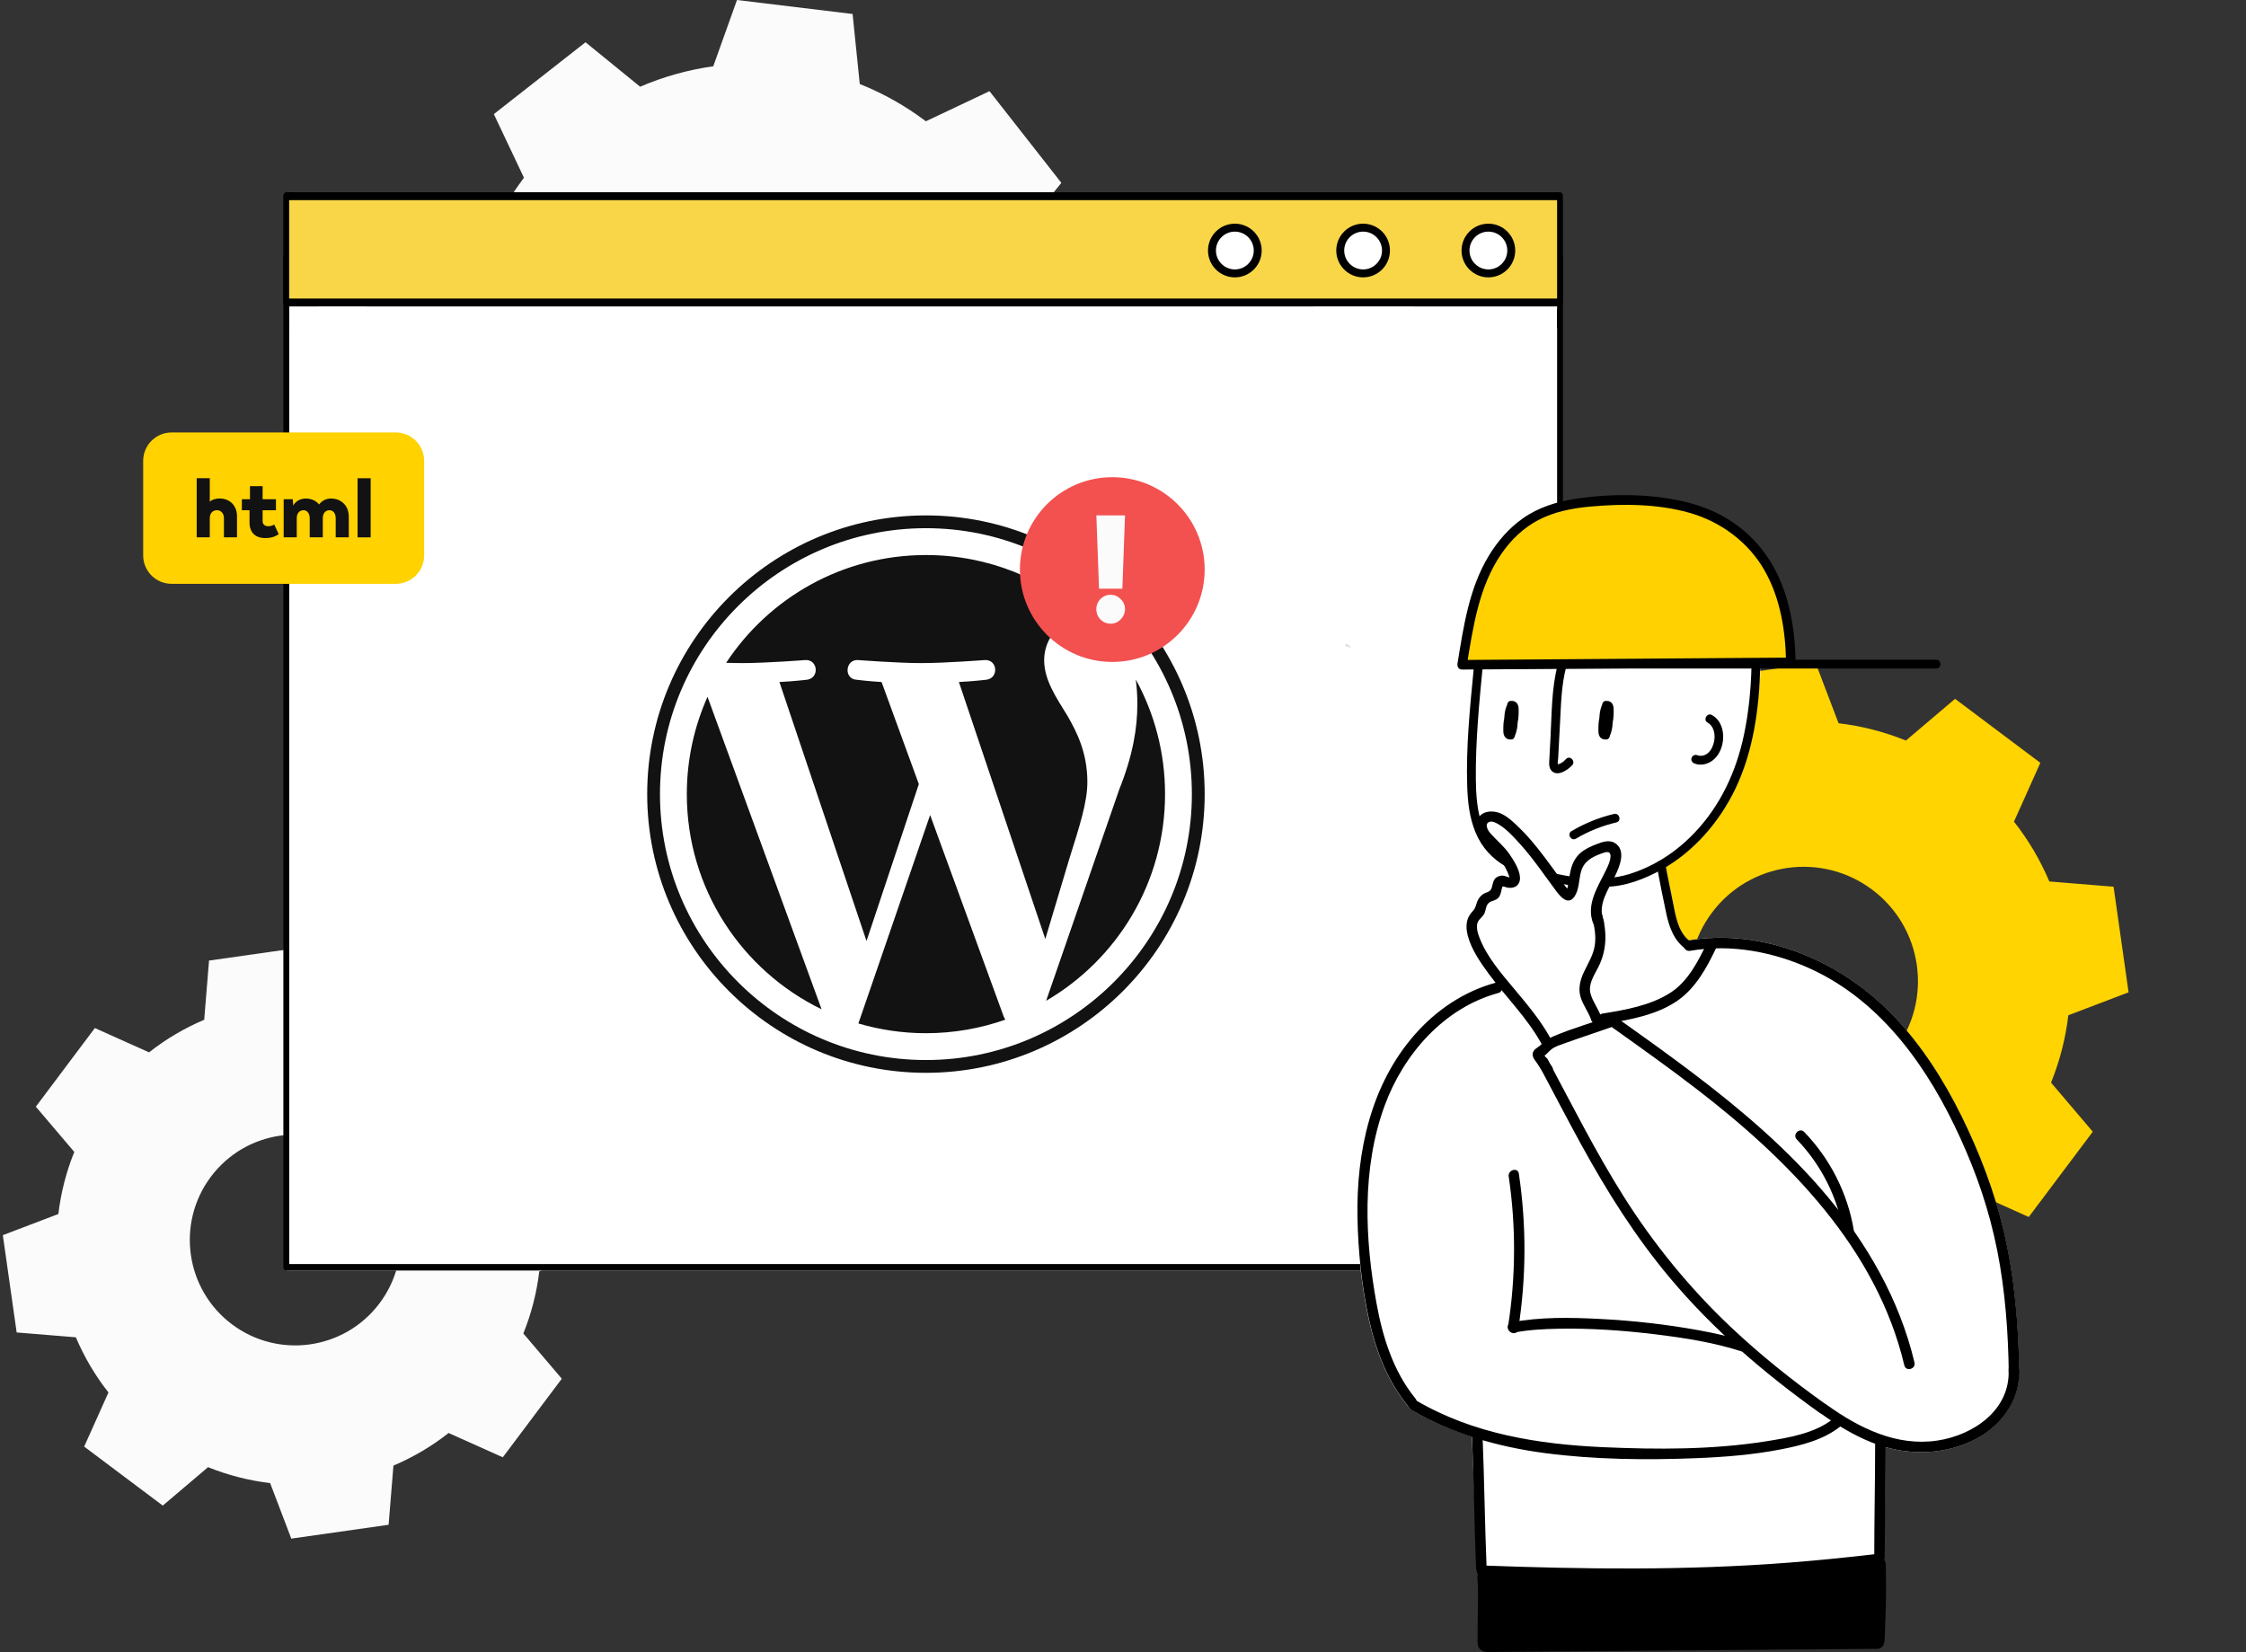 <svg width="753" height="554" viewBox="0 0 753 554" fill="none" xmlns="http://www.w3.org/2000/svg">
<rect x="0" y="0" width="753" height="554" fill="#333333" stroke="none"/>
<path fill-rule="evenodd" clip-rule="evenodd" d="M216.757 206.853C208.738 203.659 201.302 199.417 194.588 194.351L173.26 204.449L149.168 173.708L164.073 155.402C160.742 147.656 158.424 139.43 157.222 130.878L135.001 122.944L139.689 84.167L163.163 81.762C166.357 73.742 170.599 66.306 175.664 59.592L165.567 38.262L196.305 14.168L214.611 29.075C222.355 25.743 230.581 23.424 239.132 22.222L247.083 -4.51297e-06L285.841 4.688L288.245 28.164C296.264 31.358 303.7 35.6 310.414 40.666L331.742 30.569L355.834 61.309L340.929 79.616C344.26 87.361 346.578 95.587 347.78 104.139L370.001 112.073L365.313 150.833L341.839 153.238C338.645 161.258 334.403 168.694 329.337 175.409L339.435 196.738L308.697 220.832L290.391 205.926C282.647 209.257 274.421 211.576 265.869 212.778L257.919 235L219.161 230.312L216.757 206.836L216.757 206.853ZM245.692 158.871C268.668 161.653 289.533 145.286 292.314 122.326C295.096 99.348 278.731 78.482 255.772 75.7C232.813 72.918 211.932 89.284 209.15 112.245C206.368 135.206 222.733 156.089 245.692 158.871Z" fill="#FBFBFB"/>
<path fill-rule="evenodd" clip-rule="evenodd" d="M536.719 384.451C531.822 378.247 527.867 371.479 524.862 364.388L503.327 362.63L498.294 327.225L518.495 319.533C519.399 311.867 521.327 304.282 524.289 296.951L510.3 280.486L531.77 251.885L551.485 260.726C557.69 255.829 564.457 251.874 571.549 248.869L573.306 227.334L608.711 222.301L616.403 242.502C624.07 243.406 631.654 245.334 638.986 248.296L655.464 234.315L684.052 255.777L675.211 275.492C680.108 281.697 684.062 288.464 687.067 295.556L708.603 297.313L713.635 332.718L693.434 340.41C692.53 348.077 690.603 355.661 687.641 362.993L701.629 379.457L680.167 408.045L660.452 399.204C654.248 404.101 647.48 408.056 640.389 411.061L638.631 432.596L603.226 437.628L595.534 417.428C587.867 416.524 580.283 414.596 572.952 411.634L556.473 425.615L527.886 404.153L536.726 384.437L536.719 384.451ZM581.63 359.652C598.576 372.377 622.614 368.952 635.331 352.019C648.056 335.073 644.631 311.035 627.699 298.318C610.766 285.601 586.715 289.018 573.998 305.95C561.28 322.883 564.697 346.934 581.63 359.652Z" fill="#FFD400"/>
<path fill-rule="evenodd" clip-rule="evenodd" d="M36.362 466.878C31.849 461.16 28.204 454.923 25.435 448.388L5.587 446.768L0.949 414.138L19.567 407.049C20.4 399.983 22.176 392.993 24.906 386.236L12.014 371.062L31.801 344.702L49.971 352.85C55.689 348.337 61.927 344.692 68.462 341.923L70.082 322.075L102.712 317.438L109.801 336.055C116.867 336.888 123.856 338.664 130.614 341.394L145.8 328.509L172.148 348.289L164 366.46C168.513 372.178 172.157 378.415 174.927 384.95L194.774 386.57L199.412 419.2L180.795 426.289C179.962 433.355 178.185 440.345 175.455 447.102L188.348 462.276L168.568 488.623L150.397 480.475C144.679 484.989 138.442 488.633 131.907 491.403L130.287 511.25L97.657 515.888L90.568 497.271C83.502 496.437 76.512 494.661 69.755 491.931L54.568 504.816L28.221 485.036L36.369 466.866L36.362 466.878ZM77.753 444.023C93.371 455.751 115.525 452.594 127.246 436.989C138.973 421.37 135.817 399.217 120.211 387.496C104.606 375.776 82.44 378.925 70.719 394.531C58.998 410.136 62.148 432.302 77.753 444.023Z" fill="#FBFBFB"/>
<path d="M392.687 360.374C427.308 360.374 455.373 332.308 455.373 297.687C455.373 263.066 427.308 235 392.687 235C358.067 235 330.001 263.066 330.001 297.687C330.001 332.308 358.067 360.374 392.687 360.374Z" fill="#FBFBFB"/>
<path d="M523 86H96V426H523V86Z" fill="white"/>
<path d="M96.962 423.829H522.038V87.171H96.962V423.829ZM523.019 426H95.978C95.437 426 95 425.514 95 424.915V86.085C95 85.486 95.437 85 95.978 85H523.019C523.56 85 524 85.486 524 86.085V424.915C524 425.514 523.56 426 523.019 426Z" fill="black"/>
<path d="M523.019 65.779H95.955V101.416H523.019V65.779Z" fill="#F8D648"/>
<path d="M96.939 100.098H522.038V67.1H96.939V100.098ZM523.019 102.737H95.955C95.413 102.737 94.977 102.149 94.977 101.418V65.781C94.977 65.052 95.413 64.461 95.955 64.461H523.019C523.56 64.461 524 65.052 524 65.781V101.418C524 102.149 523.56 102.737 523.019 102.737Z" fill="black"/>
<path d="M407.141 83.1C407.141 78.957 410.498 75.6 414.641 75.6C418.783 75.6 422.141 78.957 422.141 83.1C422.141 87.242 418.783 90.6 414.641 90.6C410.498 90.6 407.141 87.242 407.141 83.1Z" fill="white"/>
<path d="M414 77.663C410.506 77.663 407.662 80.507 407.662 84C407.662 87.493 410.506 90.337 414 90.337C417.493 90.337 420.337 87.493 420.337 84C420.337 80.507 417.493 77.663 414 77.663ZM414 93C409.037 93 405 88.963 405 84C405 79.037 409.037 75 414 75C418.963 75 423 79.037 423 84C423 88.963 418.963 93 414 93Z" fill="black"/>
<path d="M450.141 83.1C450.141 78.957 453.498 75.6 457.641 75.6C461.783 75.6 465.141 78.957 465.141 83.1C465.141 87.242 461.783 90.6 457.641 90.6C453.498 90.6 450.141 87.242 450.141 83.1Z" fill="white"/>
<path d="M457 77.663C453.507 77.663 450.663 80.507 450.663 84C450.663 87.493 453.507 90.337 457 90.337C460.493 90.337 463.337 87.493 463.337 84C463.337 80.507 460.493 77.663 457 77.663ZM457 93C452.037 93 448 88.963 448 84C448 79.037 452.037 75 457 75C461.963 75 466 79.037 466 84C466 88.963 461.963 93 457 93Z" fill="black"/>
<path d="M492.141 83.1C492.141 78.957 495.498 75.6 499.641 75.6C503.784 75.6 507.141 78.957 507.141 83.1C507.141 87.242 503.784 90.6 499.641 90.6C495.498 90.6 492.141 87.242 492.141 83.1Z" fill="white"/>
<path d="M499 77.663C495.507 77.663 492.663 80.507 492.663 84C492.663 87.493 495.507 90.337 499 90.337C502.493 90.337 505.337 87.493 505.337 84C505.337 80.507 502.493 77.663 499 77.663ZM499 93C494.037 93 490 88.963 490 84C490 79.037 494.037 75 499 75C503.964 75 508 79.037 508 84C508 88.963 503.964 93 499 93Z" fill="black"/>
<path d="M96.939 110.794C95.248 109.038 94.833 105.319 96.502 103.068C96.591 102.948 96.685 102.838 96.776 102.736H96.939V110.794ZM522.038 110.062V103.521C523.382 105.112 523.492 108.148 522.184 109.869C522.137 109.936 522.087 110.003 522.038 110.062Z" fill="black"/>
<path d="M521.08 102.736H473.545C476.577 102.617 479.609 102.431 482.638 102.248C487.873 101.931 493.108 101.615 498.347 101.615C500.061 101.615 501.774 101.646 503.49 101.727C507.864 101.85 512.241 102.001 516.612 102.287C517.677 102.445 518.757 102.294 519.816 102.459C519.702 102.431 519.699 102.417 519.767 102.417C519.943 102.417 520.589 102.515 521.08 102.736ZM440.604 102.736H122.795C122.871 102.649 122.944 102.554 123.018 102.459C123.157 102.248 123.274 102.029 123.376 101.811C126.463 101.783 129.547 101.741 132.634 101.734C138.789 101.491 144.934 100.858 151.095 100.847C153.69 100.72 156.285 100.667 158.878 100.667C163.84 100.667 168.8 100.868 173.76 101.153C180.172 101.181 186.581 101.262 192.991 101.29C194.086 101.273 195.183 101.266 196.276 101.266C197.218 101.266 198.157 101.269 199.098 101.276C200.053 101.28 201.008 101.283 201.966 101.283C204.763 101.283 207.561 101.241 210.355 101.027C213.408 100.762 216.466 100.678 219.524 100.678C223.367 100.678 227.213 100.812 231.053 100.892C241.821 101.322 252.59 101.494 263.366 101.494C271.509 101.494 279.653 101.396 287.794 101.241H287.998C291.6 101.241 295.2 101.037 298.797 100.829C302.388 100.625 305.977 100.418 309.572 100.418C310.94 100.418 312.308 100.45 313.677 100.52C316.991 100.548 320.306 100.555 323.62 100.555C324.918 100.555 326.215 100.552 327.515 100.552C328.834 100.552 330.152 100.548 331.471 100.548C335.902 100.548 340.333 100.562 344.765 100.622C353.265 100.886 361.761 101.023 370.263 101.023C374.742 101.023 379.22 100.985 383.699 100.906C385.609 100.847 387.518 100.819 389.428 100.819C395.651 100.819 401.872 101.094 408.093 101.371C414.316 101.646 420.543 101.924 426.771 101.924C427.365 101.924 427.959 101.92 428.552 101.913C432.576 102.043 436.586 102.512 440.604 102.736ZM106.689 102.736H96.776C97.726 101.716 98.888 101.529 100.086 101.529C100.426 101.529 100.768 101.543 101.109 101.561C101.454 101.575 101.797 101.589 102.134 101.589C102.433 101.589 102.728 101.579 103.016 101.543C104.101 101.491 105.19 101.459 106.275 101.452L106.689 102.736Z" fill="black"/>
<path d="M184.898 240.85C184.898 236.653 187.428 233.25 190.55 233.25C193.67 233.25 196.2 236.653 196.2 240.85C196.2 245.048 193.67 248.451 190.55 248.451C187.428 248.451 184.898 245.048 184.898 240.85Z" fill="white"/>
<path d="M522.038 312.436V307.443C522.423 308.044 522.666 308.858 522.7 309.941C522.702 310.825 522.459 311.736 522.038 312.436Z" fill="black"/>
<path d="M517.389 303.62C516.53 302.462 516.319 300.65 516.75 299.168C517.046 300.629 517.26 302.117 517.389 303.62Z" fill="#C1C1C1"/>
<path d="M452.991 217.2C452.347 217.01 451.696 216.835 451.042 216.679C451.066 216.444 451.099 216.173 451.139 215.877C451.803 215.944 452.465 216.352 452.991 217.2Z" fill="#DEDEDE"/>
<path d="M317.637 128.499C317.637 132.696 315.107 136.099 311.986 136.099C308.866 136.099 306.336 132.696 306.336 128.499C306.336 124.301 308.866 120.898 311.986 120.898C315.107 120.898 317.637 124.301 317.637 128.499Z" fill="white"/>
<path d="M132.675 145H57.533C52.268 145 48 149.268 48 154.534V186.221C48 191.486 52.268 195.754 57.533 195.754H132.675C137.94 195.754 142.209 191.486 142.209 186.221V154.534C142.209 149.268 137.94 145 132.675 145Z" fill="#FFD200"/>
<path d="M79.462 173.117V180.159H75.073V173.744C75.073 172.136 74.108 171.075 72.742 171.075C71.295 171.075 70.33 172.104 70.33 173.744V180.159H65.941V160.336H70.33V168.197C71.086 167.554 72.195 167.136 73.626 167.136C77.034 167.136 79.462 169.516 79.462 173.101V173.117Z" fill="#121212"/>
<path d="M83.658 175.19V171.091H81.086V167.393H83.803V163.004H88.047V167.393H92.516V171.091H88.047V174.676C88.047 176.01 88.963 176.444 90.025 176.444C90.973 176.444 91.6 176.058 91.938 175.865L93.433 179.113C92.87 179.499 91.552 180.415 88.963 180.415C85.603 180.415 83.658 178.55 83.658 175.19Z" fill="#121212"/>
<path d="M116.936 173.117V180.158H112.548V173.744C112.548 172.136 111.712 171.075 110.474 171.075C109.107 171.075 108.223 172.104 108.223 173.744V180.158H103.834V173.744C103.834 172.136 102.95 171.075 101.776 171.075C100.394 171.075 99.493 172.104 99.493 173.744V180.158H95.105V167.393H98.159L98.32 169.532C98.979 168.165 100.603 167.152 102.516 167.152C104.429 167.152 105.988 167.924 106.985 169.146C107.789 168.037 109.171 167.152 110.956 167.152C114.364 167.152 116.92 169.532 116.92 173.117H116.936Z" fill="#121212"/>
<path d="M119.878 160.352H124.267V180.174H119.878V160.352Z" fill="#121212"/>
<g clip-path="url(#clip0_3497_7490)">
<path d="M474.199 346.935C481.404 338.714 490.729 332.398 501.309 329.531C501.309 329.531 501.309 329.531 501.325 329.531C500.509 328.492 499.692 327.452 498.907 326.397C496.145 322.633 493.162 318.317 491.969 313.734C491.482 311.86 491.325 309.797 492.016 307.954C492.393 306.946 493.005 306.19 493.711 305.402C494.638 304.379 494.638 303.544 495.14 302.284C495.517 301.339 496.113 300.551 496.914 299.921C497.62 299.37 498.468 299.276 499.174 298.819C500.571 297.937 499.912 295.338 501.576 294.189C502.173 293.779 502.879 293.59 503.601 293.59C504.386 293.59 505.171 294.063 505.909 294.157C505.862 293.937 505.815 293.716 505.736 293.496C505.516 292.818 505.187 292.157 504.873 291.511C504.637 291.023 504.37 290.55 504.103 290.078C499.818 287.463 496.568 283.794 494.638 279.084C492.628 274.218 492.016 268.894 491.843 263.681C491.404 250.498 492.754 237.237 494.025 224.133H490.588C488.704 224.133 488.688 221.188 490.588 221.188H588.244C588.731 221.188 589.28 221.455 589.516 221.912C590.756 224.369 589.94 227.928 589.751 230.606C589.469 234.386 589.029 238.15 588.433 241.883C587.287 249.033 585.481 256.105 582.53 262.736C577.491 274.076 569.124 284.266 558.45 290.692C559.313 295.275 560.286 299.827 561.181 304.394C561.935 308.285 563.002 312.71 566.22 315.278C591.682 311.135 617.584 322.444 635.008 340.856C644.286 350.668 651.633 362.181 657.598 374.277C663.673 386.578 668.602 399.461 671.742 412.833C675.399 428.425 676.702 444.443 676.922 460.398C676.922 460.508 676.875 460.587 676.875 460.681C676.718 470.824 669.717 479.25 660.659 483.361C651.648 487.456 641.523 487.866 632.104 485.22C632.073 497.536 631.822 509.853 631.806 522.153C631.806 522.531 631.696 522.815 631.539 523.067C631.351 523.744 630.817 524.358 629.954 524.453C595.732 528.532 561.401 529.95 526.944 529.304C516.693 529.115 507.274 528.327 497.039 527.934C495.454 527.871 494.653 526.595 495.313 525.571C494.732 510.955 494.041 496.323 493.46 481.707C486.349 479.392 479.473 476.415 472.974 472.62C472.519 472.352 472.268 471.99 472.174 471.596C472.111 471.533 472.048 471.47 471.985 471.407C465.094 462.981 461.17 452.759 458.862 442.191C456.429 431.008 455.22 419.369 455.032 407.935C454.671 386.089 459.506 363.662 474.215 346.888L474.199 346.935Z" fill="white"/>
<path d="M630.032 524.484C595.952 528.547 561.762 529.981 527.446 529.335C517.211 529.146 506.976 528.815 496.757 528.437C494.496 528.358 494.481 524.815 496.757 524.893C531.01 526.169 565.294 526.61 599.5 523.964C609.703 523.177 619.876 522.137 630.032 520.94C632.277 520.672 632.261 524.216 630.032 524.484Z" fill="black"/>
<path d="M673.468 460.397C673.264 446.616 672.29 432.804 669.59 419.259C666.89 405.714 662.762 393.791 657.299 381.758C646.719 358.464 631.209 336.13 607.458 325.042C594.853 319.168 580.426 316.427 566.628 318.805C564.399 319.183 563.457 315.781 565.686 315.388C591.336 310.962 617.52 322.318 635.071 340.871C644.348 350.683 651.695 362.196 657.66 374.292C663.625 386.388 668.664 399.477 671.804 412.848C675.461 428.425 676.764 444.443 677 460.397C677.031 462.681 673.499 462.681 673.468 460.397Z" fill="black"/>
<path d="M537.257 339.847C544.949 338.619 553.551 337.107 560.192 332.744C565.953 328.964 569.375 322.27 572.248 316.206C573.221 314.143 576.266 315.939 575.293 318.002C572.185 324.538 568.464 331.295 562.405 335.516C555.514 340.304 546.299 341.973 538.199 343.265C535.97 343.627 535.012 340.209 537.257 339.847Z" fill="black"/>
<path d="M558.292 289.559C559.203 294.52 560.286 299.466 561.244 304.411C562.06 308.553 563.175 313.341 566.926 315.814C568.496 316.854 567.036 319.405 565.451 318.366C561.338 315.672 559.643 310.979 558.654 306.364C557.508 301.056 556.456 295.701 555.467 290.346C555.122 288.488 557.947 287.7 558.292 289.559Z" fill="black"/>
<path d="M520.994 292.834C522.124 293.086 523.27 293.306 524.416 293.511C524.981 293.606 525.53 293.7 526.096 293.795C526.362 293.842 526.629 293.873 526.912 293.921C527.053 293.936 527.179 293.952 527.32 293.984C526.99 293.936 527.555 294.015 527.603 294.015C528.356 294.11 529.11 294.629 529.078 295.496C529.047 296.204 528.419 297.071 527.603 296.976C525.122 296.661 522.658 296.22 520.209 295.7C519.455 295.543 518.953 294.614 519.188 293.889C519.44 293.102 520.193 292.692 520.994 292.866V292.834Z" fill="black"/>
<path d="M590.159 223.425C589.814 237.38 587.867 251.901 581.745 264.596C576.423 275.621 567.931 285.48 557.209 291.497C551.652 294.631 544.745 297.324 538.278 297.324C536.394 297.324 536.378 294.379 538.278 294.379C543.678 294.379 549.517 292.205 554.242 289.764C559.454 287.071 564.116 283.433 568.151 279.18C576.8 270.108 582.059 258.737 584.649 246.546C586.266 238.955 587.02 231.19 587.208 223.441C587.255 221.551 590.191 221.535 590.143 223.441L590.159 223.425Z" fill="black"/>
<path d="M505.045 290.646C500.32 288 496.773 284.141 494.7 279.117C492.628 274.092 492.079 268.926 491.906 263.713C491.451 250.215 492.88 236.655 494.182 223.236C494.371 221.362 497.306 221.346 497.118 223.236C495.894 235.867 494.685 248.546 494.795 261.256C494.842 266.249 495.171 271.305 496.694 276.093C498.389 281.369 501.702 285.417 506.521 288.11C508.169 289.039 506.694 291.575 505.045 290.661V290.646Z" fill="black"/>
<path d="M490.65 221.203C531.841 221.203 573.032 221.203 614.224 221.203C625.856 221.203 637.504 221.203 649.136 221.203C651.02 221.203 651.035 224.148 649.136 224.148C607.945 224.148 566.753 224.148 525.562 224.148C513.93 224.148 502.282 224.148 490.65 224.148C488.766 224.148 488.75 221.203 490.65 221.203Z" fill="black"/>
<path d="M490.194 222.906C491.701 213.771 493.208 203.486 496.662 194.902C500.131 186.319 505.735 178.302 513.725 173.671C521.339 169.246 530.412 168.238 539.203 167.891C554.681 167.277 571.384 168.852 583.283 178.806C595.967 189.421 600.221 205.549 600.409 222.118L490.194 222.906Z" fill="#FFD100"/>
<path d="M488.64 222.48C490.681 210.085 492.502 197.265 499.142 186.334C502.109 181.452 505.908 177.073 510.586 173.781C515.704 170.175 521.794 168.253 527.932 167.292C539.627 165.481 552.327 165.465 563.912 168.017C575.497 170.568 585.214 176.396 591.98 185.925C599.405 196.383 601.807 209.502 601.995 222.102C601.995 222.969 601.257 223.693 600.394 223.709C587.93 223.803 575.481 223.882 563.017 223.977C543.301 224.118 523.584 224.26 503.867 224.402C499.299 224.433 494.731 224.465 490.163 224.496C488.107 224.496 488.107 221.299 490.163 221.283C502.627 221.189 515.076 221.11 527.54 221.016C547.256 220.874 566.973 220.732 586.69 220.59C591.258 220.559 595.826 220.527 600.394 220.496L598.793 222.102C598.636 211.487 596.893 200.604 591.587 191.264C586.281 181.924 577.051 174.931 566.345 171.923C555.655 168.915 544.07 168.852 533.081 169.86C527.116 170.411 521.041 171.576 515.704 174.396C510.727 177.01 506.599 180.995 503.412 185.61C495.752 196.729 493.868 210.306 491.717 223.331C491.388 225.362 488.295 224.496 488.64 222.48Z" fill="black"/>
<path d="M525.045 223.77C523.475 229.834 523.349 236.134 523.02 242.371C522.847 245.552 522.674 248.734 522.517 251.899C522.47 252.687 522.439 253.49 522.392 254.278C522.392 254.577 522.093 255.994 522.329 256.231C522.329 256.498 522.36 256.498 522.376 256.246C522.737 256.152 523.082 256.01 523.396 255.837C524.04 255.506 524.526 255.034 525.013 254.514C526.3 253.112 528.372 255.207 527.085 256.593C525.578 258.247 521.858 260.703 520.005 258.215C519.111 257.018 519.409 255.317 519.472 253.931C519.582 251.773 519.707 249.616 519.817 247.458C520.257 239.315 520.162 230.905 522.219 222.967C522.69 221.14 525.531 221.911 525.045 223.754V223.77Z" fill="black"/>
<path d="M573.959 239.757C577.381 241.647 578.26 246.057 577.428 249.617C576.942 251.711 575.859 253.696 574.132 255.003C572.405 256.31 570.113 256.783 568.119 256.011C567.382 255.728 566.864 255.019 567.099 254.2C567.287 253.491 568.167 252.877 568.904 253.176C570.144 253.664 571.479 253.412 572.531 252.562C573.724 251.601 574.352 250.105 574.665 248.624C575.152 246.372 574.65 243.474 572.499 242.293C570.851 241.379 572.326 238.828 573.975 239.741L573.959 239.757Z" fill="black"/>
<path d="M534.149 309.656C531.621 303.151 535.813 297.214 538.513 291.575C539.141 290.252 539.863 288.74 539.941 287.244C540.051 284.944 538.089 285.732 536.629 286.283C533.505 287.449 530.962 288.913 530.036 292.315C529.314 294.961 529.455 298.332 527.838 300.647C525.75 303.64 523.223 300.757 521.826 298.883C517.854 293.56 514.134 288.016 509.691 283.07C507.635 280.786 505.359 278.251 502.753 276.597C501.889 276.046 500.335 275.132 499.268 275.589C497.557 276.329 498.907 278.566 499.723 279.463C501.827 281.826 504.213 283.716 506.034 286.346C507.509 288.504 509.472 291.528 509.597 294.221C509.723 296.914 507.556 298.127 505.17 297.56C503.883 297.261 503.758 296.741 503.459 298.143C503.239 299.182 503.051 300.238 502.313 301.057C501.419 302.033 500.053 301.939 499.111 302.758C498.012 303.703 498.232 305.545 497.416 306.727C496.631 307.845 495.485 308.443 495.234 309.892C494.982 311.341 495.422 312.837 495.924 314.16C498.31 320.586 503.13 326.162 507.462 331.344C511.795 336.525 516.426 341.959 519.785 348.07C520.884 350.07 517.839 351.866 516.74 349.866C511.983 341.219 504.856 334.305 499.032 326.398C496.27 322.634 493.287 318.318 492.094 313.735C491.607 311.861 491.45 309.798 492.141 307.955C492.518 306.947 493.13 306.191 493.836 305.404C494.763 304.38 494.763 303.545 495.265 302.285C495.642 301.34 496.238 300.553 497.039 299.923C497.745 299.371 498.593 299.277 499.299 298.82C500.696 297.938 500.037 295.339 501.701 294.19C502.298 293.78 503.004 293.591 503.726 293.591C504.621 293.591 505.516 294.221 506.348 294.205L506.112 294.473C506.065 294.142 505.987 293.827 505.861 293.512C505.641 292.835 505.312 292.174 504.998 291.528C504.417 290.347 503.758 289.228 503.02 288.142C501.623 286.11 499.896 284.503 498.122 282.818C496.348 281.133 494.935 279.18 494.998 276.691C495.108 272.029 499.959 271.242 503.396 272.864C505.704 273.967 507.682 275.904 509.503 277.684C511.559 279.7 513.459 281.873 515.264 284.11C517.069 286.346 518.733 288.583 520.397 290.866C521.323 292.126 522.234 293.402 523.16 294.662C523.757 295.481 525.201 298.3 526.253 298.458L524.887 298.631C525.703 298.237 525.829 295.812 525.97 295.024C526.174 293.906 526.347 292.772 526.614 291.67C527.147 289.512 528.136 287.512 529.816 286.031C531.37 284.661 533.285 283.81 535.2 283.07C537.116 282.33 539.47 281.448 541.433 282.676C545.294 285.086 542.987 290.583 541.48 293.67C539.203 298.332 535.514 303.309 537.618 308.711C538.45 310.837 535.028 311.751 534.211 309.656H534.149Z" fill="black"/>
<path d="M533.426 341.911C532.547 339.202 530.648 336.95 529.879 334.194C529.062 331.296 529.816 328.508 531.056 325.862C532.437 322.932 534.164 320.271 534.666 316.995C535.169 313.719 534.541 310.537 533.693 307.419C533.097 305.214 536.503 304.269 537.1 306.474C538.811 312.774 538.764 318.648 535.718 324.539C534.321 327.232 532.406 330.083 533.269 333.249C534.023 335.973 535.922 338.257 536.817 340.966C537.524 343.14 534.117 344.069 533.411 341.911H533.426Z" fill="black"/>
<path d="M526.881 278.66C531.308 276.046 536.127 274.093 541.119 272.911C542.956 272.47 543.741 275.321 541.904 275.746C537.132 276.88 532.579 278.692 528.357 281.196C526.724 282.157 525.249 279.621 526.881 278.644V278.66Z" fill="black"/>
<path d="M541.793 343.833C536.048 345.897 530.24 347.771 524.51 349.834C523.066 350.354 521.496 350.826 520.256 351.74C519.251 352.496 518.513 353.551 517.43 354.228C517.289 354.323 517.148 354.401 516.991 354.464C516.473 354.764 516.551 354.323 517.242 353.126C517.368 353.189 517.524 353.488 517.603 353.598C517.917 354.023 518.215 354.464 518.513 354.921C519.063 355.772 519.565 356.685 520.209 357.473C521.637 359.221 519.141 361.757 517.713 359.977C516.912 358.985 516.253 357.914 515.562 356.843C514.872 355.772 513.71 354.701 513.851 353.346C514.008 351.771 515.594 351.314 516.583 350.338C517.838 349.11 519.11 348.196 520.743 347.503C527.257 344.7 534.211 342.81 540.883 340.4C543.034 339.628 543.944 343.046 541.825 343.818L541.793 343.833Z" fill="black"/>
<path d="M542.391 341.486C575.623 365.127 610.206 389.98 630.158 426.662C635.322 436.159 639.357 446.302 641.853 456.839C642.371 459.06 638.98 460.004 638.446 457.784C629.184 418.645 599.735 388.956 568.92 365.237C559.658 358.102 550.13 351.33 540.601 344.542C538.764 343.234 540.523 340.163 542.391 341.486Z" fill="black"/>
<path d="M604.9 379.553C613.581 388.562 619.452 400.107 621.508 412.471C621.885 414.707 618.478 415.668 618.102 413.416C616.139 401.619 610.692 390.657 602.404 382.058C600.818 380.42 603.314 377.915 604.9 379.553Z" fill="black"/>
<path d="M474.827 469.595C493.915 480.793 515.783 484.258 537.556 485.235C555.64 486.038 574.147 486.101 592.074 483.266C599.531 482.085 608.479 480.62 614.57 475.722C616.328 474.304 618.839 476.809 617.066 478.226C611.461 482.731 604.021 484.621 597.098 485.959C587.726 487.786 578.15 488.542 568.622 488.92C551.794 489.582 534.604 489.409 517.87 487.204C502.188 485.125 486.757 480.715 473.037 472.682C471.075 471.532 472.849 468.461 474.827 469.627V469.595Z" fill="black"/>
<path d="M509.22 393.54C511.795 410.881 511.716 428.411 509 445.72C508.655 447.972 505.249 447.012 505.594 444.775C508.2 428.143 508.278 411.133 505.814 394.47C505.484 392.233 508.891 391.272 509.22 393.525V393.54Z" fill="black"/>
<path d="M506.772 443.357C516.395 441.546 526.426 441.719 536.159 442.223C547.398 442.79 558.654 444.035 569.721 446.066C574.791 446.996 579.846 448.098 584.759 449.673C586.91 450.366 585.999 453.784 583.817 453.091C574.666 450.146 565.011 448.634 555.498 447.452C544.588 446.114 533.568 445.31 522.58 445.515C517.604 445.61 512.596 445.862 507.714 446.791C505.485 447.216 504.543 443.798 506.772 443.373V443.357Z" fill="black"/>
<path d="M497.039 481.172C497.635 496.055 497.808 510.955 498.404 525.854C498.499 528.138 494.967 528.138 494.872 525.854C494.276 510.971 494.103 496.071 493.507 481.172C493.412 478.888 496.944 478.888 497.039 481.172Z" fill="black"/>
<path d="M628.368 522.17C628.368 509.35 628.666 496.529 628.666 483.709C628.666 481.425 632.198 481.425 632.198 483.709C632.198 496.529 631.9 509.35 631.9 522.17C631.9 524.454 628.368 524.454 628.368 522.17Z" fill="black"/>
<path d="M518.938 355.298C527.148 370.67 534.997 386.294 544.29 401.052C554.431 417.148 566.44 431.874 580.269 444.947C590.143 454.271 600.755 462.76 611.807 470.635C613.643 471.942 611.885 475.014 610.017 473.691C591.635 460.571 574.367 445.797 559.815 428.425C548.324 414.707 538.795 399.587 530.193 383.9C525.311 375.017 520.664 366.008 515.892 357.062C514.825 355.046 517.87 353.266 518.938 355.267V355.298Z" fill="black"/>
<path d="M612.45 471.028C623.266 478.809 635.84 485.062 649.513 483.014C661.553 481.219 674.001 472.792 673.405 459.31C673.311 457.027 676.843 457.042 676.937 459.31C677.423 470.068 670.187 479.061 660.721 483.361C650.235 488.133 638.241 487.897 627.63 483.691C621.555 481.282 615.966 477.88 610.66 474.068C608.824 472.745 610.597 469.674 612.45 471.013V471.028Z" fill="black"/>
<path d="M502.329 332.949C484.151 337.879 470.541 353.44 464.199 370.78C456.523 391.728 457.559 415.479 461.515 437.103C463.587 448.459 467.15 459.878 474.56 468.934C475.988 470.682 473.508 473.202 472.064 471.438C465.172 463.012 461.248 452.79 458.94 442.222C456.507 431.04 455.298 419.4 455.11 407.966C454.749 386.121 459.584 363.693 474.293 346.919C481.498 338.698 490.823 332.382 501.403 329.515C503.601 328.917 504.543 332.335 502.345 332.933L502.329 332.949Z" fill="black"/>
<path d="M629.843 524.5C630.125 532.28 629.906 542.549 629.388 550.314L629.34 550.487C585.637 550.834 541.919 551.196 498.216 551.543L497.776 551.196C497.776 544.156 497.776 537.131 497.776 530.091L497.666 528.894C546.377 530.721 581.634 530.737 630.047 524.941" fill="black"/>
<path d="M632.198 524.501C632.355 529.147 632.355 533.793 632.245 538.424C632.198 540.755 632.119 543.07 632.009 545.385C631.931 547.244 632.025 549.291 631.601 551.118C631.366 552.126 630.33 552.851 629.325 552.851L502.109 553.874C500.163 553.874 497.557 554.489 496.097 552.866C495.124 551.78 495.406 550.205 495.406 548.85V544.157C495.406 539.117 495.767 533.919 495.296 528.895C495.186 527.651 496.474 526.485 497.651 526.532C531.653 527.808 565.654 528.249 599.609 525.603C609.766 524.816 619.906 523.776 630.032 522.579C633.03 522.217 633.014 526.942 630.032 527.304C596.203 531.336 562.279 532.801 528.231 532.155C518.027 531.966 507.839 531.635 497.651 531.257L500.006 528.895C500.304 532.124 500.116 535.447 500.116 538.691V551.197C499.723 550.52 499.331 549.842 498.954 549.149C498.97 549.149 499.284 549.417 499.284 549.401L498.985 549.165H499.77C500.759 549.008 501.889 549.149 502.894 549.134L509.911 549.071L522.407 548.976C530.993 548.913 539.58 548.834 548.167 548.771C565.466 548.63 582.765 548.488 600.064 548.346L629.341 548.11L627.065 549.842C627.426 548.283 627.253 546.346 627.332 544.724C627.441 542.393 627.504 540.062 627.551 537.731C627.645 533.321 627.645 528.895 627.488 524.485C627.379 521.445 632.088 521.445 632.198 524.485V524.501Z" fill="black"/>
<path d="M504.843 237.536C504.978 237.115 505.114 236.637 505.304 236.244C505.358 235.767 505.629 235.318 506.062 235.093C506.334 234.981 506.632 234.981 506.903 235.037C507.689 234.981 508.448 235.43 508.827 236.188C509.207 236.974 509.153 237.957 509.153 238.799C509.153 239.642 509.098 240.484 508.99 241.298C508.963 241.523 508.882 241.747 508.854 241.972C508.8 243.151 508.665 244.303 508.339 245.426C508.204 245.847 508.068 246.324 507.879 246.717C507.824 247.195 507.553 247.644 507.12 247.868C506.849 247.981 506.55 247.981 506.279 247.925C505.493 247.981 504.734 247.531 504.355 246.773C503.948 246.015 504.002 245.033 504.002 244.19C504.002 243.348 504.057 242.506 504.165 241.691C504.192 241.467 504.273 241.242 504.301 241.017C504.355 239.838 504.49 238.687 504.816 237.564L504.843 237.536Z" fill="black"/>
<path d="M536.692 237.536C536.827 237.115 536.963 236.637 537.153 236.244C537.207 235.767 537.478 235.318 537.912 235.093C538.183 234.981 538.481 234.981 538.752 235.037C539.538 234.981 540.297 235.43 540.676 236.188C541.056 236.974 541.002 237.957 541.002 238.799C541.002 239.642 540.948 240.484 540.839 241.298C540.812 241.523 540.731 241.747 540.704 241.972C540.649 243.151 540.514 244.303 540.189 245.426C540.053 245.847 539.917 246.324 539.728 246.717C539.674 247.195 539.402 247.644 538.969 247.868C538.698 247.981 538.4 247.981 538.128 247.925C537.342 247.981 536.583 247.531 536.204 246.773C535.824 245.987 535.879 245.004 535.879 244.162C535.879 243.32 535.933 242.477 536.041 241.663C536.068 241.439 536.15 241.214 536.177 240.989C536.231 239.81 536.367 238.659 536.692 237.536Z" fill="black"/>
</g>
<circle cx="311.5" cy="270.534" r="109.466" fill="white"/>
<path d="M230.266 266.261C230.266 297.992 248.706 325.414 275.447 338.408L237.206 233.637C232.758 243.607 230.266 254.64 230.266 266.261Z" fill="#121212"/>
<path d="M364.551 262.218C364.551 252.31 360.993 245.449 357.94 240.109C353.877 233.506 350.068 227.914 350.068 221.31C350.068 213.941 355.657 207.082 363.529 207.082C363.885 207.082 364.222 207.126 364.568 207.146C350.306 194.079 331.304 186.102 310.433 186.102C282.426 186.102 257.786 200.471 243.452 222.235C245.333 222.291 247.106 222.331 248.611 222.331C256.996 222.331 269.976 221.313 269.976 221.313C274.297 221.059 274.807 227.406 270.49 227.917C270.49 227.917 266.147 228.428 261.315 228.681L290.508 315.513L308.052 262.898L295.562 228.678C291.245 228.425 287.155 227.914 287.155 227.914C282.835 227.66 283.342 221.055 287.662 221.31C287.662 221.31 300.901 222.328 308.778 222.328C317.161 222.328 330.143 221.31 330.143 221.31C334.467 221.055 334.975 227.403 330.657 227.914C330.657 227.914 326.305 228.425 321.481 228.678L350.452 314.852L358.448 288.132C361.914 277.044 364.551 269.08 364.551 262.218Z" fill="#121212"/>
<path d="M311.837 273.271L287.784 343.163C294.966 345.274 302.561 346.428 310.43 346.428C319.766 346.428 328.719 344.814 337.052 341.884C336.837 341.541 336.642 341.176 336.481 340.78L311.837 273.271Z" fill="#121212"/>
<path d="M380.775 227.801C381.12 230.354 381.315 233.095 381.315 236.044C381.315 244.179 379.796 253.323 375.22 264.757L350.732 335.555C374.565 321.657 390.596 295.837 390.596 266.263C390.597 252.326 387.037 239.22 380.775 227.801Z" fill="#121212"/>
<path d="M310.431 172.814C258.904 172.814 216.981 214.733 216.981 266.259C216.981 317.79 258.904 359.708 310.431 359.708C361.956 359.708 403.885 317.79 403.885 266.259C403.884 214.733 361.956 172.814 310.431 172.814ZM310.431 355.424C261.267 355.424 221.266 315.425 221.266 266.259C221.266 217.096 261.266 177.099 310.431 177.099C359.594 177.099 399.591 217.096 399.591 266.259C399.591 315.425 359.594 355.424 310.431 355.424Z" fill="#121212"/>
<circle cx="372.908" cy="190.971" r="30.971" fill="#F35050"/>
<path d="M377.18 172.816L376.288 197.396H368.461L367.569 172.816H377.18ZM372.374 209.127C371.047 209.127 369.908 208.656 368.959 207.713C368.021 206.759 367.557 205.601 367.569 204.239C367.557 202.912 368.021 201.778 368.959 200.835C369.908 199.892 371.047 199.421 372.374 199.421C373.633 199.421 374.743 199.892 375.704 200.835C376.677 201.778 377.169 202.912 377.18 204.239C377.169 205.147 376.934 205.973 376.476 206.718C376.03 207.451 375.447 208.039 374.726 208.481C374.005 208.912 373.221 209.127 372.374 209.127Z" fill="#FBFBFB"/>
<defs>
<clipPath id="clip0_3497_7490">
<rect width="222" height="388" fill="white" transform="matrix(-1 0 0 1 677 166)"/>
</clipPath>
</defs>
</svg>
